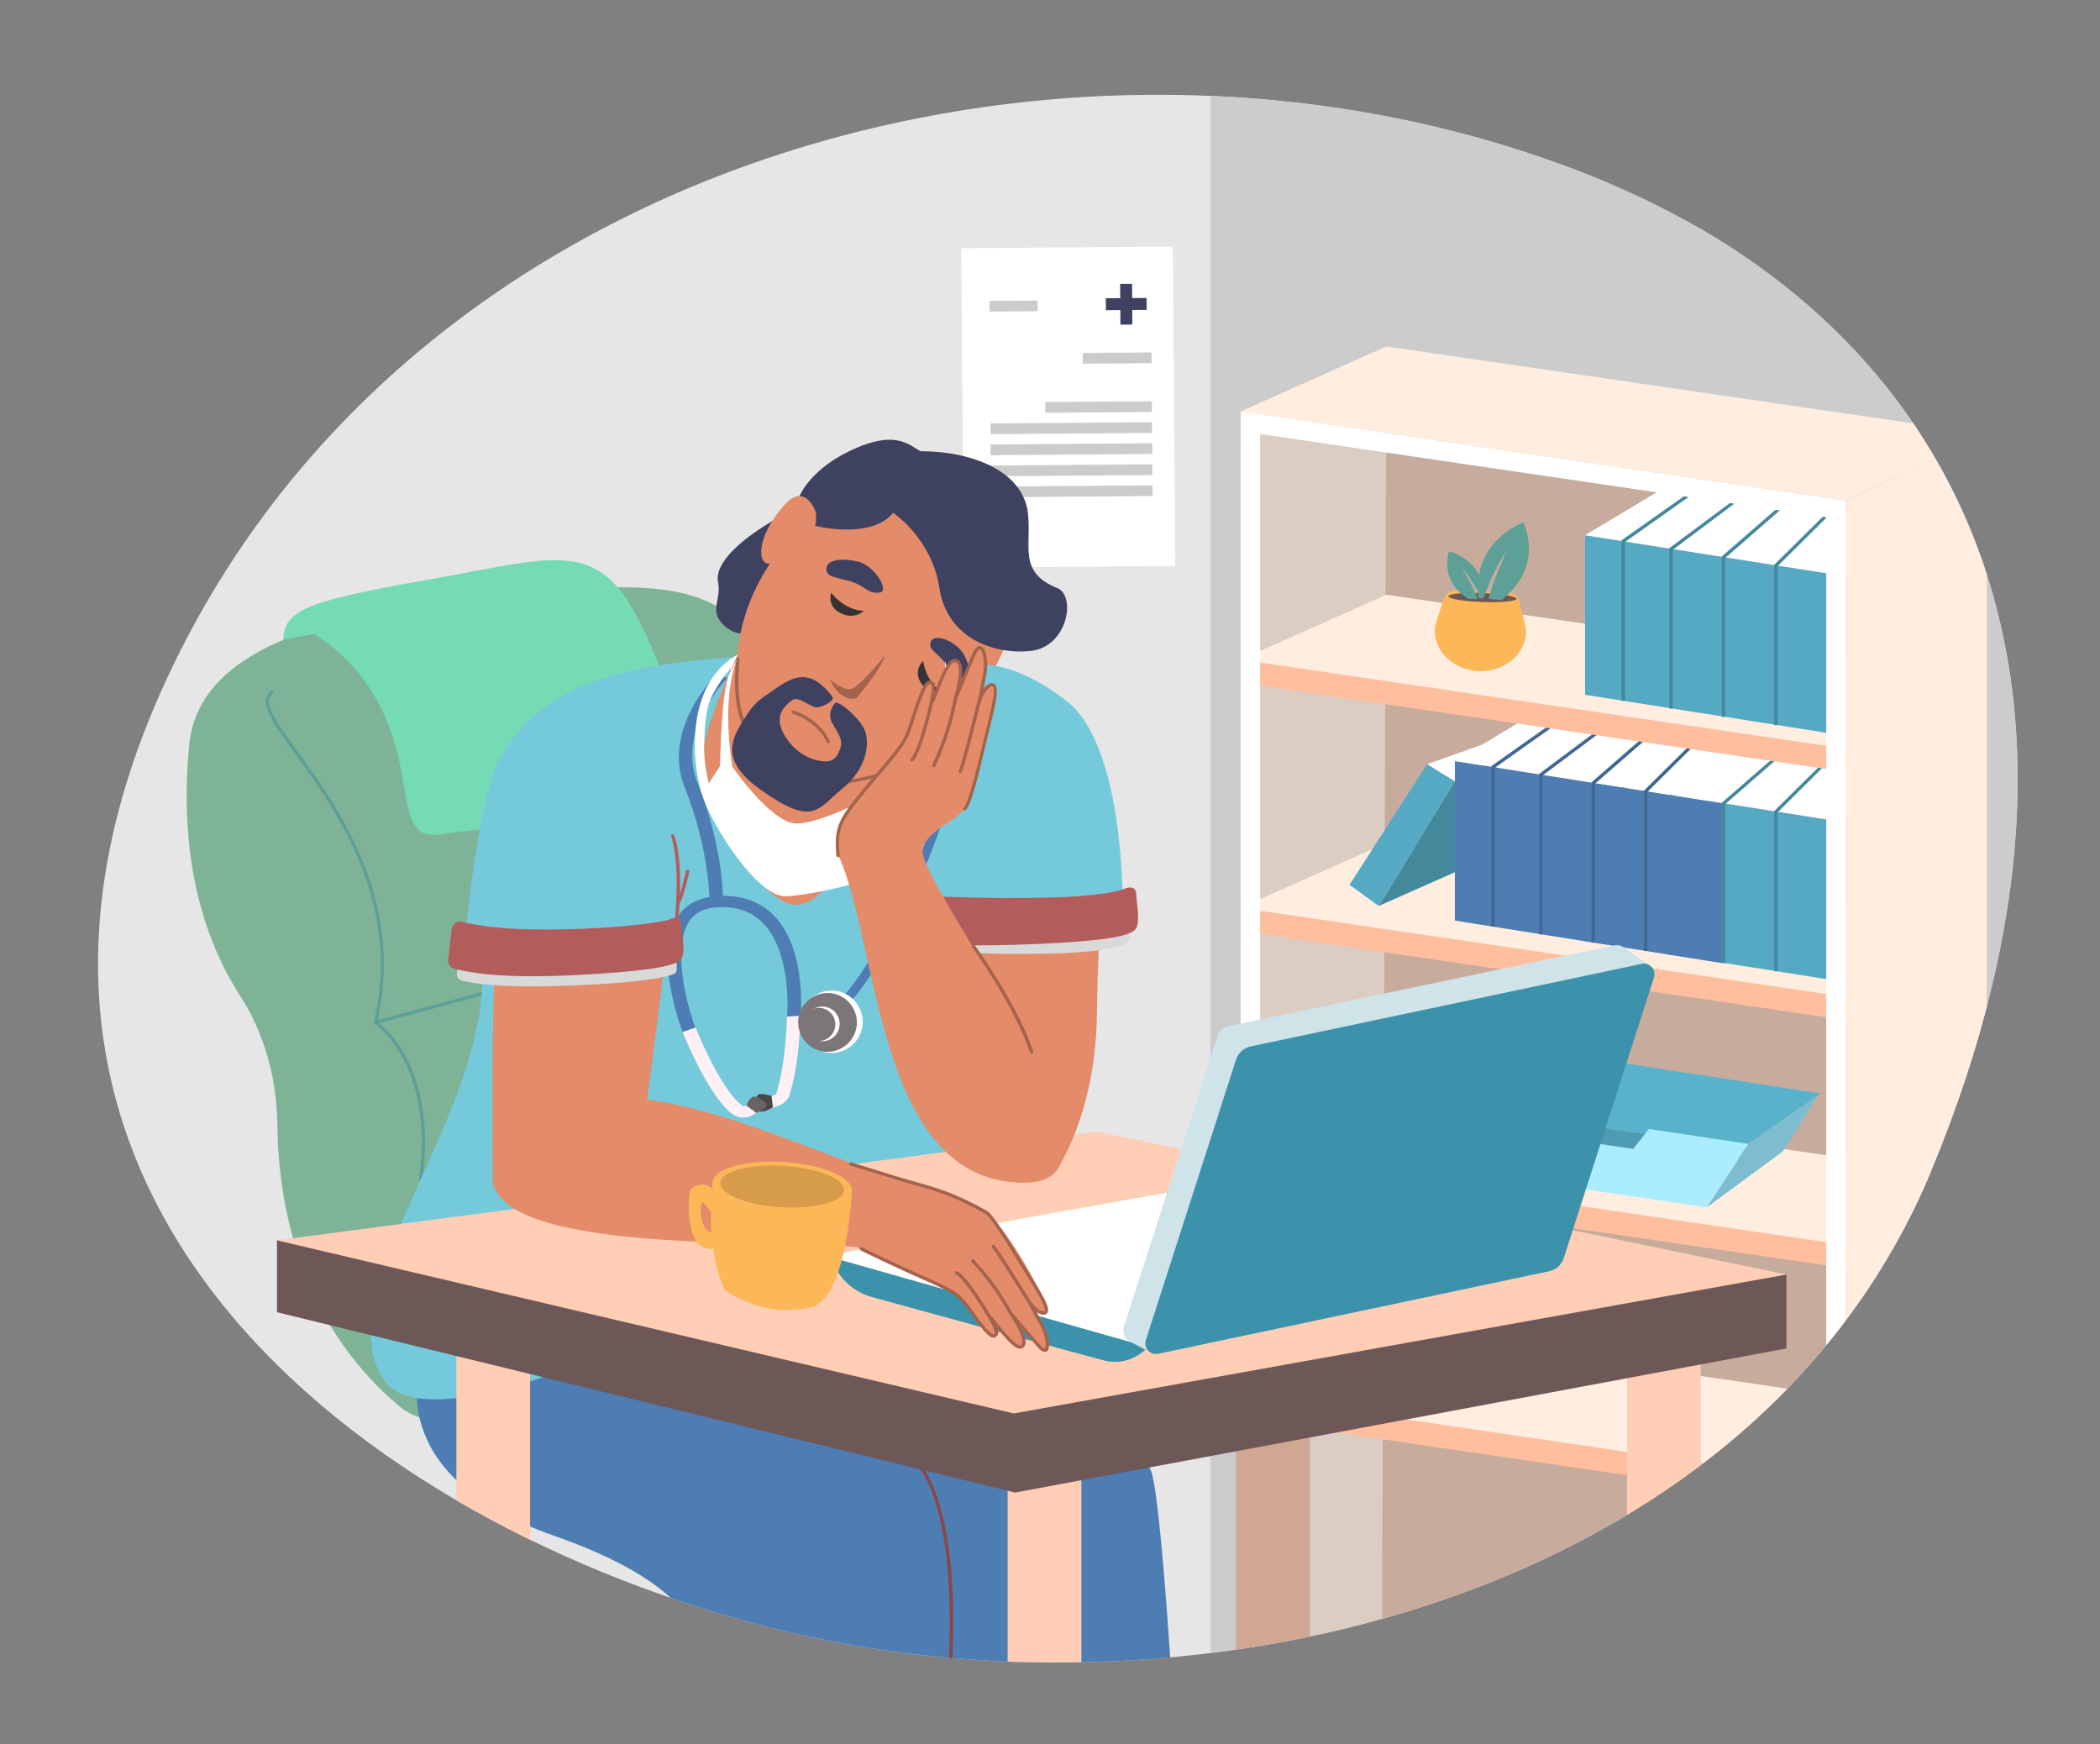 <?xml version="1.0" encoding="UTF-8"?>
<!-- Generator: Adobe Illustrator 27.2.0, SVG Export Plug-In . SVG Version: 6.00 Build 0)  -->
<svg xmlns="http://www.w3.org/2000/svg" xmlns:xlink="http://www.w3.org/1999/xlink" version="1.1" id="_x2014_ÎÓÈ_x5F_1" x="0px" y="0px" viewBox="0 0 156.64 130.09" style="enable-background:new 0 0 156.64 130.09;" xml:space="preserve">
<rect x="0" y="0" width="156.64" height="130.09" fill="#808080" stroke="none"/>
<style type="text/css">
	.st0{clip-path:url(#SVGID_00000101069901183729703810000010971845780040550790_);fill:#E6E6E6;}
	.st1{clip-path:url(#SVGID_00000101069901183729703810000010971845780040550790_);fill:#CCCCCC;}
	.st2{clip-path:url(#SVGID_00000101069901183729703810000010971845780040550790_);}
	.st3{fill:#FFFFFF;}
	.st4{fill:#3F4161;}
	.st5{fill:#CCCCCC;}
	.st6{clip-path:url(#SVGID_00000101069901183729703810000010971845780040550790_);fill:#7FB398;}
	.st7{fill:#C7AC9D;}
	.st8{fill:#DBCDC1;}
	.st9{fill:#FFEEE0;}
	.st10{fill:#FFBF9E;}
	.st11{fill:#55A9C2;}
	.st12{fill:#44889C;}
	.st13{fill:#4E7DB3;}
	.st14{fill:#406691;}
	.st15{fill:#FCB858;}
	.st16{fill:#6E5757;}
	.st17{fill:#5DA097;}
	.st18{fill:#59B2CC;}
	.st19{fill:#4E9BB3;}
	.st20{fill:#7EBDCF;}
	.st21{fill:#ABECFF;}
	.st22{clip-path:url(#SVGID_00000101069901183729703810000010971845780040550790_);fill:#4E7DB3;}
	.st23{clip-path:url(#SVGID_00000101069901183729703810000010971845780040550790_);fill:#FFCEB5;}
	.st24{fill:#8A4747;}
	.st25{clip-path:url(#SVGID_00000101069901183729703810000010971845780040550790_);fill:#CFA793;}
	.st26{clip-path:url(#SVGID_00000101069901183729703810000010971845780040550790_);fill:#74CADB;}
	.st27{clip-path:url(#SVGID_00000101069901183729703810000010971845780040550790_);fill:#6E5757;}
	.st28{fill:#3C91AB;}
	.st29{fill:#CEE4E8;}
	.st30{clip-path:url(#SVGID_00000101069901183729703810000010971845780040550790_);fill:#74DBB5;}
	.st31{fill:#E48B6A;}
	.st32{fill:#A3634C;}
	.st33{fill:#FFF0F6;}
	.st34{fill:#4A4648;}
	.st35{fill:#696365;}
	.st36{fill:#363334;}
	.st37{clip-path:url(#SVGID_00000101069901183729703810000010971845780040550790_);fill:#FFFFFF;}
	.st38{clip-path:url(#SVGID_00000101069901183729703810000010971845780040550790_);fill:#E48B6A;}
	.st39{clip-path:url(#SVGID_00000101069901183729703810000010971845780040550790_);fill:#D9D9D9;}
	.st40{clip-path:url(#SVGID_00000101069901183729703810000010971845780040550790_);fill:#B35C5C;}
	.st41{fill:#7D7679;}
	.st42{fill:#B35C5C;}
	.st43{fill:#D69C4B;}
</style>
<g>
	<defs>
		<path id="SVGID_1_" d="M144.05,87.31c15.34-36.99,1.74-62.91-24.27-73.74C82.2-2.09,31.09,10.67,12.5,50.5    c-18.6,39.83,16.53,64.29,46.68,71.31C89.31,128.83,130.74,119.4,144.05,87.31z"></path>
	</defs>
	<clipPath id="SVGID_00000071518686192964969620000018141386199038617507_">
		<use xlink:href="#SVGID_1_" style="overflow:visible;"></use>
	</clipPath>
	<path style="clip-path:url(#SVGID_00000071518686192964969620000018141386199038617507_);fill:#E6E6E6;" d="M144.05,87.31   c15.34-36.99,12.74-56.79-24.27-73.74C82.77-3.39,31.09,10.67,12.5,50.5c-18.6,39.83,16.53,64.29,46.68,71.31   C89.31,128.83,130.74,119.4,144.05,87.31z"></path>
	
		<rect x="90.29" y="4.39" style="clip-path:url(#SVGID_00000071518686192964969620000018141386199038617507_);fill:#CCCCCC;" width="62.79" height="128.67"></rect>
	<g style="clip-path:url(#SVGID_00000071518686192964969620000018141386199038617507_);">
		
			<rect x="71.79" y="18.45" transform="matrix(1 -7.577478e-03 7.577478e-03 1 -0.228 0.605)" class="st3" width="15.78" height="23.82"></rect>
		<g>
			
				<rect x="83.56" y="21.17" transform="matrix(1 -7.593364e-03 7.593364e-03 1 -0.17 0.638)" class="st4" width="0.89" height="3.04"></rect>
			
				<rect x="83.56" y="21.17" transform="matrix(-7.753985e-03 -1 1 -7.753985e-03 61.967 106.86)" class="st4" width="0.89" height="3.04"></rect>
		</g>
		<g>
			
				<rect x="73.92" y="36.25" transform="matrix(-1 7.576735e-03 -7.576735e-03 -1 160.165 72.687)" class="st5" width="12.06" height="0.8"></rect>
			
				<rect x="73.91" y="34.68" transform="matrix(-1 7.576735e-03 -7.576735e-03 -1 160.129 69.548)" class="st5" width="12.06" height="0.8"></rect>
			
				<rect x="73.89" y="33.11" transform="matrix(-1 7.576735e-03 -7.576735e-03 -1 160.093 66.409)" class="st5" width="12.06" height="0.8"></rect>
			
				<rect x="73.88" y="31.54" transform="matrix(-1 7.577475e-03 -7.577475e-03 -1 160.058 63.27)" class="st5" width="12.05" height="0.8"></rect>
			
				<rect x="77.98" y="29.95" transform="matrix(-1 7.577515e-03 -7.577515e-03 -1 164.131 60.085)" class="st5" width="7.95" height="0.8"></rect>
			
				<rect x="80.77" y="26.3" transform="matrix(-1 7.577647e-03 -7.577647e-03 -1 166.868 52.774)" class="st5" width="5.13" height="0.8"></rect>
			
				<rect x="73.81" y="22.42" transform="matrix(-1 7.579261e-03 -7.579261e-03 -1 151.375 45.073)" class="st5" width="3.58" height="0.8"></rect>
		</g>
	</g>
	<path style="clip-path:url(#SVGID_00000071518686192964969620000018141386199038617507_);fill:#7FB398;" d="M39.73,44.21   c-9.08,0.89-24.7,2.1-25.61,11.3c-0.71,7.19,0.52,13.7,3.78,18.74c1.85,2.86,2.75,6.23,2.79,9.64c0.06,5.75,1.55,14.61,9.05,20.96   c6.75,5.73,25.99-11.28,25.99-11.28l1.2-43.07C55.53,43.29,48.81,43.32,39.73,44.21z"></path>
	<g style="clip-path:url(#SVGID_00000071518686192964969620000018141386199038617507_);">
		<g>
			<polygon class="st7" points="101.56,30.69 100.66,130.28 144.52,130.28 142.27,81.38 142.03,33.62    "></polygon>
			<polygon class="st8" points="92.54,30.66 92.54,133.92 103.07,128.24 103.41,25.84    "></polygon>
			<polygon class="st9" points="92.54,30.69 103.41,25.84 148.2,32.38 137.67,37.33    "></polygon>
			<g>
				<polygon class="st10" points="103.41,64.6 96.8,67.54 95.47,66.79 92.54,67.71 92.54,69.44 137.67,76.08 148.2,71.13     "></polygon>
				<polygon class="st9" points="92.54,67.71 103.41,62.87 148.2,69.4 137.67,74.35     "></polygon>
			</g>
			<polygon class="st11" points="137.15,73.17 118.23,70.19 118.23,58.28 137.15,61.26    "></polygon>
			<polygon class="st12" points="102.84,67.57 109.54,64.6 112.1,56.31 108.52,58.28    "></polygon>
			<polygon class="st3" points="106.44,57 112.64,54.8 109.3,58.28 108.52,58.28    "></polygon>
			<polygon class="st11" points="108.52,58.28 102.84,67.57 100.66,65.99 106.44,57    "></polygon>
			<polygon class="st3" points="118.23,58.28 124.04,54.8 142.9,57.51 137.15,61.26    "></polygon>
			<g>
				<polygon class="st12" points="121.2,70.64 120.95,70.64 120.95,58.67 125.78,55.25 125.92,55.46 121.2,58.8     "></polygon>
			</g>
			<g>
				<polygon class="st12" points="124.77,71.21 124.52,71.21 124.52,59.25 129.42,55.59 129.56,55.79 124.77,59.37     "></polygon>
			</g>
			<g>
				<polygon class="st12" points="128.68,71.83 128.43,71.83 128.43,59.87 133.34,55.6 133.5,55.78 128.68,59.98     "></polygon>
			</g>
			<g>
				<polygon class="st12" points="132.59,72.44 132.34,72.44 132.34,60.49 136.49,56.38 136.66,56.55 132.59,60.59     "></polygon>
			</g>
			<polygon class="st13" points="128.43,71.83 108.52,68.66 108.52,56.76 128.43,59.93    "></polygon>
			<polygon class="st3" points="108.52,56.76 114.33,53.27 133.19,55.98 127.44,59.73    "></polygon>
			<g>
				<polygon class="st14" points="111.49,69.11 111.24,69.11 111.24,57.14 116.07,53.73 116.21,53.93 111.49,57.27     "></polygon>
			</g>
			<g>
				<polygon class="st14" points="115.06,69.69 114.81,69.69 114.81,57.72 119.71,54.06 119.85,54.26 115.06,57.84     "></polygon>
			</g>
			<g>
				<polygon class="st14" points="118.97,70.3 118.72,70.3 118.72,58.34 123.63,54.07 123.79,54.26 118.97,58.45     "></polygon>
			</g>
			<g>
				<polygon class="st14" points="122.88,70.92 122.63,70.92 122.63,58.96 126.78,54.85 126.95,55.03 122.88,59.06     "></polygon>
			</g>
			<g>
				<polygon class="st10" points="103.41,83.11 96.8,86.06 95.47,85.31 92.54,86.23 92.54,87.96 137.67,94.59 148.2,89.65     "></polygon>
				<polygon class="st9" points="92.54,86.22 103.41,81.38 148.2,87.91 137.67,92.86     "></polygon>
			</g>
			<g>
				<polygon class="st10" points="103.41,100.94 96.8,103.89 95.47,103.14 92.54,104.06 92.54,105.79 137.67,112.42 148.2,107.48           "></polygon>
				<polygon class="st9" points="92.54,104.05 103.41,99.21 148.2,105.74 137.67,110.69     "></polygon>
			</g>
			<g>
				<g>
					<polygon class="st10" points="103.41,46.08 96.8,49.03 95.47,48.28 92.54,49.2 92.54,50.93 137.67,57.57 148.2,52.62      "></polygon>
					<polygon class="st9" points="92.54,49.2 103.41,44.36 148.2,50.89 137.67,55.84      "></polygon>
				</g>
				<polygon class="st11" points="137.15,54.8 118.23,51.82 118.23,39.92 137.15,42.9     "></polygon>
				<polygon class="st3" points="118.23,39.92 124.04,36.44 142.9,39.14 137.15,42.9     "></polygon>
				<g>
					<polygon class="st12" points="121.2,52.27 120.95,52.27 120.95,40.3 125.78,36.89 125.92,37.09 121.2,40.43      "></polygon>
				</g>
				<g>
					<polygon class="st12" points="124.77,52.85 124.52,52.85 124.52,40.88 129.42,37.23 129.56,37.42 124.77,41.01      "></polygon>
				</g>
				<g>
					<polygon class="st12" points="128.68,53.47 128.43,53.47 128.43,41.5 133.34,37.23 133.5,37.42 128.68,41.62      "></polygon>
				</g>
				<g>
					<polygon class="st12" points="132.59,54.08 132.34,54.08 132.34,42.12 136.49,38.02 136.66,38.19 132.59,42.23      "></polygon>
				</g>
			</g>
			<polygon class="st9" points="137.67,37.33 137.67,130.29 148.2,122.53 148.2,32.38    "></polygon>
			<path class="st3" d="M92.54,30.69v75.42c0.63-0.25,1.45-1.04,1.45-1.04V32.37l42.23,6.21v91.7h1.45V37.33L92.54,30.69z"></path>
			<g>
				<g>
					<path class="st15" d="M113.82,46.88l-0.48-1.97c-0.1-0.42-0.47-0.72-0.91-0.74l-3.82-0.12c-0.43-0.01-0.82,0.26-0.95,0.68       l-0.61,1.94c-0.25,1.75,1.27,3.32,3.28,3.39C112.34,50.11,113.96,48.64,113.82,46.88z"></path>
				</g>
				<path class="st16" d="M113.12,44.66c-0.01,0.18-1.15,0.29-2.55,0.24s-2.54-0.24-2.53-0.43c0.01-0.18,1.15-0.29,2.55-0.24      C111.99,44.29,113.12,44.48,113.12,44.66z"></path>
				<path class="st17" d="M110.38,44.62c0.09,0.01,0.17,0.01,0.26,0.02c0.19-0.53,0.88-2.38,1.75-3.55c0,0-1.12,2.4-1.34,3.58      c0.05,0,0.1,0.01,0.14,0.01c0.26,0.02,0.52,0.05,0.78,0.08c0.98-0.74,2.91-2.68,1.67-5.8c0,0-3.81,1.31-3.37,5.58L110.38,44.62z      "></path>
				<path class="st17" d="M110.22,44.68c-0.18-0.7-1.18-2.3-1.18-2.3c0.77,0.8,1.46,2.24,1.46,2.24l0.18-0.18      c-0.05-2.78-2.61-3.32-2.61-3.32c-0.52,2.03,0.75,3.12,1.47,3.55C109.75,44.67,109.99,44.67,110.22,44.68z"></path>
			</g>
		</g>
		<g>
			<polygon class="st18" points="103.77,81.32 111.89,77.87 135.79,81.56 130.41,85.32 124.53,87.31 106.67,85.69    "></polygon>
			<path class="st19" d="M112.39,83.13l19.75,2.79c0,0-9.38,2.12-9.35,2.12c0.04,0-15.04-3.11-15.04-3.11L112.39,83.13z"></path>
			<polygon class="st20" points="111.89,77.87 112.39,83.13 106.12,86.41 103.77,81.32    "></polygon>
			<polygon class="st21" points="122.99,84.2 121.82,85.69 112.59,84.32 111.91,82.54 103.77,81.32 105.37,86.82 127.31,90.05      130.41,85.32    "></polygon>
			<polygon class="st20" points="135.61,81.69 132.99,85.87 127.31,90.05 130.41,85.32    "></polygon>
		</g>
	</g>
	<g style="clip-path:url(#SVGID_00000071518686192964969620000018141386199038617507_);">
		<path class="st17" d="M31.39,88.09c-0.01,0-0.01,0-0.02,0c-0.07-0.01-0.11-0.07-0.11-0.14c1.17-8.62-3.27-11.56-3.32-11.59    c-0.04-0.03-0.07-0.08-0.05-0.13c2.1-8.98-2.88-15.88-5.86-19.99c-1.71-2.37-2.85-3.94-1.81-4.69c0.05-0.04,0.13-0.03,0.17,0.03    c0.04,0.06,0.03,0.13-0.03,0.17c-0.83,0.6,0.24,2.09,1.87,4.34c2.99,4.14,7.99,11.06,5.92,20.11c0.59,0.43,4.47,3.61,3.36,11.78    C31.5,88.04,31.45,88.09,31.39,88.09z"></path>
	</g>
	<g style="clip-path:url(#SVGID_00000071518686192964969620000018141386199038617507_);">
		<path class="st17" d="M28.01,76.38c-0.05,0-0.1-0.04-0.12-0.09c-0.02-0.07,0.02-0.13,0.09-0.15l11.08-3    c0.07-0.02,0.13,0.02,0.15,0.09c0.02,0.07-0.02,0.13-0.09,0.15l-11.08,3C28.04,76.37,28.02,76.38,28.01,76.38z"></path>
	</g>
	<path style="clip-path:url(#SVGID_00000071518686192964969620000018141386199038617507_);fill:#4E7DB3;" d="M31.45,101.57   c0,0-3.3,8.38,9.9,12.98c13.2,4.6,10.82,9.92,10.82,9.92l35.51,5.44c0,0-1.05-18.84-1.88-20.34c-4.42-8.03-20.76-12.85-20.76-12.85   L31.45,101.57z"></path>
	
		<rect x="75.16" y="105.94" style="clip-path:url(#SVGID_00000071518686192964969620000018141386199038617507_);fill:#FFCEB5;" width="5.5" height="24.14"></rect>
	
		<rect x="121.36" y="99.97" style="clip-path:url(#SVGID_00000071518686192964969620000018141386199038617507_);fill:#FFCEB5;" width="5.5" height="19.1"></rect>
	<g style="clip-path:url(#SVGID_00000071518686192964969620000018141386199038617507_);">
		<path class="st24" d="M70.61,127.74c-0.01,0-0.01,0-0.02,0c-0.07-0.01-0.12-0.07-0.11-0.14c0.02-0.14,1.63-13.69-2.13-18.43    c-0.04-0.05-0.03-0.13,0.02-0.17c0.05-0.04,0.13-0.03,0.17,0.02c3.83,4.83,2.25,18.06,2.19,18.62    C70.73,127.7,70.67,127.74,70.61,127.74z"></path>
	</g>
	
		<rect x="92.2" y="100.1" style="clip-path:url(#SVGID_00000071518686192964969620000018141386199038617507_);fill:#CFA793;" width="5.5" height="32.28"></rect>
	<path style="clip-path:url(#SVGID_00000071518686192964969620000018141386199038617507_);fill:#74CADB;" d="M35.99,72.81   c0,10.97-11.82,23.78-7.3,30.17c4.26,6.01,32.18-9.41,32.18-9.41s14.79-2.14,15.56-6.45c0.77-4.31-0.77-28.66-0.77-28.66   L62.3,52.41l-19.49,4.16C42.82,56.57,35.99,61.84,35.99,72.81z"></path>
	
		<rect x="34.04" y="99.51" style="clip-path:url(#SVGID_00000071518686192964969620000018141386199038617507_);fill:#FFCEB5;" width="5.5" height="19.1"></rect>
	<polygon style="clip-path:url(#SVGID_00000071518686192964969620000018141386199038617507_);fill:#6E5757;" points="20.66,92.51    20.66,97.87 75.72,111.32 133.25,100.57 133.25,95.06  "></polygon>
	<polygon style="clip-path:url(#SVGID_00000071518686192964969620000018141386199038617507_);fill:#FFCEB5;" points="81.88,84.41    20.66,92.51 75.62,105.42 133.25,95.06  "></polygon>
	<g style="clip-path:url(#SVGID_00000071518686192964969620000018141386199038617507_);">
		<path class="st3" d="M95.39,87.51l-10.53,12.74c0,0-2.57,0.22-4.68-0.44c-2.11-0.66-18.19-6.05-18.19-6.05    C61.13,93.4,95.39,87.51,95.39,87.51z"></path>
		<path class="st28" d="M85.65,100.47c0,0-1.32,1.51-3.29,1c-1.52-0.39-12.44-3.39-17.32-4.73c-1.46-0.4-2.61-1.52-3.05-2.97    L85.65,100.47z"></path>
		<path class="st29" d="M121.12,70.66c-0.21-0.15-0.47-0.2-0.72-0.15L91.6,76.54c-0.37,0.08-0.67,0.35-0.78,0.71l-6.99,21.71    c-0.14,0.42,0.05,0.89,0.45,1.1l1.59,0.84c0.12,0.06,0.26,0.04,0.35-0.05l2.2-2.17l26.51-5.6l6.27-19.48l1.93-1.54L121.12,70.66z"></path>
		<path class="st28" d="M85.47,99.95l6.73-20.93c0.16-0.49,0.57-0.86,1.07-0.97l29.18-6.16c0.6-0.13,1.11,0.44,0.92,1.02    l-6.73,20.93c-0.16,0.49-0.57,0.86-1.07,0.97l-29.18,6.16C85.79,101.1,85.28,100.53,85.47,99.95z"></path>
	</g>
	<path style="clip-path:url(#SVGID_00000071518686192964969620000018141386199038617507_);fill:#74DBB5;" d="M23.44,47.28   c4,2.6,5.93,6.32,6.66,11.18c0.73,4.86,1.64,3.77,4.63,3.53c2.99-0.24,12.44-2.28,15.16-3.02c2.72-0.74-1.03-11.93-3.82-15.17   c-2.79-3.24-6.39-1.93-14.17-0.56c-9.29,1.63-10.66,2.31-10.78,4.48L23.44,47.28z"></path>
	<g style="clip-path:url(#SVGID_00000071518686192964969620000018141386199038617507_);">
		<path class="st31" d="M36.77,88.45c-0.05-4.12-0.19-22.17,0.88-22.78c1.06-0.62,12.4-0.01,12.21,3.18    c-0.19,3.19-2.25,17.96-2.25,17.96L36.77,88.45z"></path>
		<path class="st31" d="M66.64,87.77c-7.6-2.04-23.34-11.12-29.22-1.84c-5.43,8.56,24.88,6.18,26.83,7.21    C66.2,94.17,66.64,87.77,66.64,87.77z"></path>
		<g>
			<path class="st31" d="M60.19,90.24c0.43-0.5,0.97-0.91,1.52-1.19c0.54-0.27,1.12-0.42,1.69-0.55c0.41-0.09,1.04-1.11,1.45-1.19     c3.33,0.7,7.3,1.8,9.21,3.63c1.58,1.51,4.33,6.55,3.95,6.9c-0.38,0.36-1.22-0.7-1.22-0.7s1.71,2.88,1.25,3.42     c-0.46,0.54-1.79-1.78-2.45-2.34c0,0,1.35,1.84,0.62,2.2c-0.7,0.34-2.84-2.92-3.05-3.24c0.16,0.25,1.43,2.25,0.99,2.45     c-0.48,0.21-2.16-2.49-2.16-2.49c-2.67-2.37-5.74-2.41-7.83-4.31C64.29,92.6,60,90.46,60.19,90.24z"></path>
			<g>
				<path class="st32" d="M77.93,100.82c-0.24,0-0.49-0.29-0.58-0.4c-0.92-1.06-2.04-2.38-2.05-2.39c-0.93-1.64-1.65-2.62-2.83-3.92      c-0.05-0.05-0.04-0.13,0.01-0.17c0.05-0.05,0.13-0.04,0.17,0.01c1.2,1.32,1.92,2.31,2.85,3.95l0,0c0,0,1.11,1.31,2.03,2.37      c0.26,0.3,0.39,0.32,0.41,0.31c0.14-0.1,0.06-0.96-0.34-1.7c-0.54-0.99-0.92-1.67-0.92-1.67c-0.03-0.06-0.01-0.13,0.05-0.17      c0.06-0.03,0.13-0.01,0.17,0.05c0,0,0.38,0.68,0.92,1.67c0.35,0.64,0.62,1.77,0.27,2.02C78.04,100.8,77.99,100.82,77.93,100.82z      "></path>
			</g>
			<g>
				<path class="st32" d="M74.1,99.77c-0.34,0-0.84-0.61-1.94-2.13c-0.78-1.08-1.24-1.28-3.18-2.15c-0.36-0.16-0.78-0.35-1.25-0.56      c-2.74-1.25-3.54-1.68-3.54-1.68c-0.06-0.03-0.08-0.11-0.05-0.17c0.03-0.06,0.11-0.08,0.17-0.05c0.01,0,0.8,0.43,3.53,1.68      c0.47,0.22,0.89,0.4,1.25,0.56c1.94,0.86,2.46,1.1,3.27,2.23c0.53,0.74,1.52,2.11,1.75,2.02c0.07-0.02,0.08-0.04,0.09-0.06      c0.1-0.29-0.83-1.73-1.14-2.21c-1.28-1.99-1.74-2.2-1.75-2.2c-0.06-0.03-0.09-0.1-0.07-0.16c0.02-0.06,0.09-0.1,0.15-0.08      c0.05,0.02,0.54,0.22,1.88,2.3c1.09,1.69,1.25,2.16,1.16,2.42c-0.04,0.13-0.16,0.19-0.24,0.22      C74.16,99.76,74.13,99.77,74.1,99.77z"></path>
			</g>
			<g>
				<path class="st32" d="M76.09,100.59c-0.39,0-0.94-0.54-2.26-2.21c-0.04-0.05-0.03-0.13,0.02-0.17c0.05-0.04,0.13-0.03,0.17,0.02      c1,1.27,1.74,2.12,2.07,2.12h0c0.03,0,0.07-0.01,0.12-0.07c0.2-0.26-0.15-1.13-0.92-2.26c-0.04-0.06-0.02-0.13,0.03-0.17      c0.06-0.04,0.13-0.02,0.17,0.03c0.89,1.32,1.2,2.17,0.91,2.55C76.32,100.54,76.22,100.59,76.09,100.59L76.09,100.59z"></path>
			</g>
			<g>
				<path class="st32" d="M77.83,98.06c-0.33,0-0.83-0.37-1.14-0.85c-0.11-0.16-0.31-0.48-0.55-0.88c-0.65-1.04-1.64-2.62-2.15-3.3      c-0.04-0.05-0.03-0.13,0.02-0.17c0.05-0.04,0.13-0.03,0.17,0.02c0.52,0.68,1.51,2.27,2.17,3.32c0.25,0.39,0.44,0.71,0.55,0.87      c0.29,0.44,0.72,0.74,0.93,0.74c0,0,0,0,0,0c0.06,0,0.07-0.02,0.08-0.03c0.16-0.26-0.55-1.4-1.62-3.13      c-0.26-0.43-0.56-0.9-0.87-1.41c-1.47-2.41-1.88-2.7-1.94-2.73c-0.01,0-0.03-0.01-0.04-0.01c-2.31-1.29-3.6-1.66-5.24-2.12      c-0.5-0.14-1.01-0.28-1.59-0.47c-2.46-0.77-3.17-0.97-3.18-0.98c-0.07-0.02-0.1-0.09-0.08-0.15c0.02-0.07,0.09-0.1,0.15-0.08      c0.01,0,0.72,0.21,3.18,0.98c0.58,0.18,1.09,0.32,1.58,0.46c1.65,0.47,2.96,0.83,5.28,2.13c0.17,0.05,0.62,0.44,2.09,2.85      c0.32,0.52,0.61,0.99,0.87,1.41c1.32,2.12,1.87,3,1.62,3.4C78.06,98,77.96,98.05,77.83,98.06      C77.83,98.06,77.83,98.06,77.83,98.06z M73.53,90.49L73.53,90.49L73.53,90.49z M73.53,90.49L73.53,90.49L73.53,90.49z       M73.53,90.49L73.53,90.49L73.53,90.49z"></path>
			</g>
		</g>
	</g>
	<path style="clip-path:url(#SVGID_00000071518686192964969620000018141386199038617507_);fill:#74CADB;" d="M57.44,48.88   c-12.22,0.47-17.21,2.59-20.16,7.69c-1.56,2.7-2.54,12.88-2.54,12.88s3.39,2.6,8.29,2.06c4.9-0.54,7.54-3.11,7.54-3.11l4.78-12.82   L57.44,48.88z"></path>
	<g style="clip-path:url(#SVGID_00000071518686192964969620000018141386199038617507_);">
		<g>
			<path class="st13" d="M53.93,66.9l-1.01,0.09c0-0.04-0.06-3.81-1.84-8.24c-1.74-4.32,2.18-8.19,2.22-8.33l0.98,0.13     c-0.01,0.03-3.88,3.79-2.24,7.87C53.87,62.97,53.93,66.74,53.93,66.9z"></path>
		</g>
		<g>
			<path class="st13" d="M50.92,76.98c-0.1-0.25-2.35-6.23-0.18-8.88c0.6-0.73,1.45-1.15,2.54-1.25c1.61-0.15,2.96,0.2,4.01,1.04     c2.92,2.34,2.45,7.68,2.43,7.9l-1.01,0.01c0.01-0.05,0.44-5.2-2.16-7.28c-0.86-0.68-1.92-0.96-3.26-0.83     c-0.77,0.07-1.34,0.35-1.74,0.84c-1.55,1.9-0.29,6.51,0.32,8.13L50.92,76.98z"></path>
		</g>
		<g>
			<path class="st33" d="M55.76,83.32c-0.07,0.02-0.14,0.03-0.22,0.03c-0.25,0.02-0.62-0.03-1-0.33c-1.8-1.46-3.54-5.86-3.62-6.05     l0.96-0.33c0.02,0.04,1.75,4.41,3.39,5.75c0.22,0.17,0.33,0.13,0.41,0.06l0.72,0.53C56.37,83.02,56.14,83.23,55.76,83.32z"></path>
		</g>
		<g>
			<path class="st33" d="M57.76,82.57c-0.05,0.01-0.1,0.02-0.15,0.03l-0.08-0.83l0,0c-0.01,0,0.33-0.06,0.39-0.24     c0.73-2.36,0.78-5.67,0.78-5.7l1.01-0.07c0,0.14-0.05,3.45-0.82,5.91C58.73,82.21,58.16,82.48,57.76,82.57z"></path>
		</g>
		<path class="st34" d="M57.55,81.74c0,0-0.8-0.25-0.99-0.1c-0.19,0.15-0.37,0.78-0.06,1.14c0.31,0.37,1.15-0.2,1.15-0.2    L57.55,81.74z"></path>
		<path class="st35" d="M55.69,82.47c0,0,0.08-0.38,0.38-0.62c0.3-0.24,1.01,0.3,1.12,0.55c0.1,0.25-0.77,0.6-0.77,0.6L55.69,82.47z    "></path>
	</g>
	<g style="clip-path:url(#SVGID_00000071518686192964969620000018141386199038617507_);">
		<path class="st4" d="M58.04,38.61c-2.82,1.6-4.75,3.39-4.48,4.8c0.27,1.41-0.71,2.07,0.41,3.2c1.12,1.13,2.69,0.51,2.69,0.51    l1.38-5.89V38.61z"></path>
		<path class="st31" d="M55.08,48.74c0,0-2.5,5.2-2.59,7.22c-0.09,2.02,1.91,8.62,5.72,11.15c3.81,2.52,7.03-8.44,8.84-10.21    C68.86,55.13,55.08,48.74,55.08,48.74z"></path>
		<path class="st31" d="M61.91,37.56c0,0-9.39,5.57-6.4,17.21c1.17,4.53,9.86,5.19,14.6,0.32c5.1-5.23,7.57-10.62,3.53-15.53    C69.6,34.66,64.07,35.97,61.91,37.56z"></path>
		<path class="st32" d="M66.02,48.88c-0.44,0.55-1.68,2.01-2.35,2.43c-0.61,0.38-1.75-0.61-1.75-0.61s0.64,1.63,1.94,1.39    C63.85,52.1,65.7,49.99,66.02,48.88z"></path>
		<path class="st4" d="M69.4,47.94c0.23-0.84,2.05-0.08,2.56,1c0.52,1.08,0.62,2.19,0.11,2.24c-0.64,0.06-0.83-0.24-1.36-1.36    C70.22,48.77,69.23,48.58,69.4,47.94z"></path>
		<path class="st4" d="M65.63,44.19c0.73-0.12-0.37-1.98-1.59-2.29c-1.23-0.31-2.28-0.15-2.38,0.41c-0.12,0.65,0.38,0.69,1.65,1.01    C64.5,43.62,64.7,44.34,65.63,44.19z"></path>
		<path class="st36" d="M64.43,45.56C62.95,45.51,62,44.21,62,44.21s-0.37,1.05,0.78,1.56C63.79,46.22,64.43,45.56,64.43,45.56z"></path>
		<path class="st36" d="M70.31,51.66c-1.26-0.76-1.45-2.36-1.45-2.36s-0.84,0.73-0.09,1.74C69.43,51.92,70.31,51.66,70.31,51.66z"></path>
		<g>
			<path class="st32" d="M61.78,55.44c-0.05,0-0.09-0.03-0.11-0.07c-0.72-1.59-2.51-2.14-2.53-2.14c-0.07-0.02-0.1-0.09-0.08-0.15     c0.02-0.07,0.09-0.1,0.15-0.08c0.08,0.02,1.91,0.58,2.68,2.28c0.03,0.06,0,0.14-0.06,0.16C61.81,55.44,61.79,55.44,61.78,55.44z"></path>
		</g>
		<path class="st4" d="M66.62,38.25c0,0,2.89,1.9,3.45,5.61c0.56,3.71,4.02,4.98,6.8,4.69c2.78-0.29,3.41-4.12,1.99-4.69    c-2.93-1.18-1.92-3.11-2.18-5.54c-0.41-3.9-6.03-5.15-10.04-4.5c-6.27,1.02-7.46,3.87-7.46,3.87l1.54,1.51    C60.71,39.2,64.94,40.3,66.62,38.25z"></path>
		<path class="st31" d="M60.85,38.2c0,0-0.78-2.31-2.36-0.52c-2.13,2.42-2.01,4.46-1.06,4.36c1.34-0.14,3.21-2.32,3.21-2.32    S60.96,39.18,60.85,38.2z"></path>
		<g>
			<path class="st32" d="M62.85,58.51c-0.06,0-0.11-0.04-0.12-0.1c-0.01-0.07,0.03-0.13,0.1-0.14c0.02,0,1.82-0.31,3.42-0.77     c0.07-0.02,0.13,0.02,0.15,0.08c0.02,0.07-0.02,0.13-0.08,0.15c-1.62,0.46-3.43,0.77-3.45,0.77     C62.87,58.51,62.86,58.51,62.85,58.51z"></path>
		</g>
		<path class="st4" d="M69.05,33.77c-0.91-0.05-1.57-1.87-5.08-0.4C60.46,34.84,59.64,37,59.64,37h5.46L69.05,33.77z"></path>
		<g>
			<path class="st32" d="M55.4,53.91c-0.05,0-0.1-0.03-0.11-0.08c-0.74-1.87-0.39-4.57-0.37-4.69c0.01-0.07,0.07-0.11,0.14-0.11     c0.07,0.01,0.11,0.07,0.11,0.14c0,0.03-0.36,2.76,0.36,4.56c0.03,0.06-0.01,0.14-0.07,0.16C55.43,53.91,55.41,53.91,55.4,53.91z"></path>
		</g>
		<path class="st4" d="M62.09,51.96c-1.38-1.78-2.48-1.81-4.03-0.74c-1.55,1.07-1.73,1.08-2.66,2.57c-0.93,1.49-1.57,3.05,1.32,5.1    c3.96,2.81,4.22,1.48,6.1-0.06c1.88-1.55,2.03-3.34,1.71-4.29s-2.02-2.33-2.23-2.12c-0.21,0.21-0.49,0.74-0.33,1.26    c0.16,0.52,0.99,1.35,0.73,2.07c-0.26,0.72-0.49,1.27-1.82,0.94c-1.33-0.33-2.31-1.5-2.62-2.42c-0.32-0.92,0.16-1.55,0.77-2.01    c0.6-0.46,1.4,0.59,1.97,0.49C61.56,52.65,62.29,52.22,62.09,51.96z"></path>
	</g>
	<path style="clip-path:url(#SVGID_00000071518686192964969620000018141386199038617507_);fill:#FFFFFF;" d="M55.05,49.04   c0,0-1.31,2.35-0.43,8.13c0,0,2.44,3.6,4.37,4.19s9.06-3.56,9.06-3.56s2.01-0.52,2.08-2.71c0.07-2.19,0.85-5.45,0.16-2.41   c-0.69,3.05-1.43,5.45-1.58,6.83c-0.15,1.39-0.07,2.79-0.07,2.79s1.67-2.52,1.84-6.21c0.18-3.69,0-6.83,0-6.83s0.92,3.26,0.68,6.53   c-0.24,3.27-1.19,5.34-2,7.35c-0.82,2-8.46,3.64-10.54,3.71c-2.08,0.07-5.45-5.13-6.24-7.55c-0.82-2.51-1.26-8.3,2.65-10.49   c0,0-0.22,0.45-0.47,1.06c0,0-0.38,0.13-1.33,1.8c-0.59,1.05-0.66,2.26-0.71,3.96c-0.04,1.26,0.34,2.81,0.34,2.81l0.85-1.31   c0,0,0.08-5.69,0.71-6.89C55.05,49.04,55.05,49.04,55.05,49.04z"></path>
	<path style="clip-path:url(#SVGID_00000071518686192964969620000018141386199038617507_);fill:#E48B6A;" d="M78.89,87.13   c0,0,2.84-4.07,2.93-11.54c0.08-6.87,0.73-13.17,0.73-13.17L71.5,56.57c0,0-2.33,15.5,1.5,22.39   C76.83,85.84,78.89,87.13,78.89,87.13z"></path>
	<path style="clip-path:url(#SVGID_00000071518686192964969620000018141386199038617507_);fill:#D9D9D9;" d="M34.44,71.65   c0,0-0.82,1.26,0,1.48c0.82,0.22,2.9,0.59,8.31,0.37c5.42-0.22,7.2-0.67,7.57-0.89c0.37-0.22,0-1.41,0-1.41L34.44,71.65z"></path>
	<path style="clip-path:url(#SVGID_00000071518686192964969620000018141386199038617507_);fill:#D9D9D9;" d="M84.11,69.17   c0,0,0.47,1.09-0.31,1.31c-1.21,0.35-2.66,0.67-7.8,0.67c-4.63,0-4.51-0.3-4.51-0.3v-1.39L84.11,69.17z"></path>
	<path style="clip-path:url(#SVGID_00000071518686192964969620000018141386199038617507_);fill:#74CADB;" d="M72.61,49.61   c0,0,2.71-0.64,6.98,2.7c4.27,3.33,4.15,15.05,4.15,15.05s-10.75,0.12-10.79,0.27c-0.38,1.34-3.16,1.13-2.34-2.17L70.8,51.7   L72.61,49.61z"></path>
	<path style="clip-path:url(#SVGID_00000071518686192964969620000018141386199038617507_);fill:#B35C5C;" d="M70.02,66.86   c0,0,3.47,0.18,7.94,0.09c4.47-0.09,5.78-0.61,5.78-0.61s0.97-0.5,1.01,0.33c0.05,0.83,0.29,2.01,0,2.56   c-0.29,0.54-1.96,0.93-7.26,1.17c-5.29,0.24-7.9,0-7.9,0L70.02,66.86z"></path>
	<path style="clip-path:url(#SVGID_00000071518686192964969620000018141386199038617507_);fill:#B35C5C;" d="M50.84,68.95   c-0.05-0.83-1.01-0.33-1.01-0.33s-1.89,0.47-6.36,0.65c-5.53,0.22-7.72-0.22-9.02-0.52c-0.36-0.08-0.7,0.17-0.75,0.53l-0.27,2.31   c-0.04,0.31,0.16,0.6,0.47,0.67c1.21,0.28,3.44,0.75,9.1,0.46c5.29-0.27,7.54-0.67,7.83-1.21C51.13,70.96,50.88,69.78,50.84,68.95z   "></path>
	<g style="clip-path:url(#SVGID_00000071518686192964969620000018141386199038617507_);">
		<g>
			<path class="st13" d="M62.93,75.26l-0.47-0.48c4.67-4.62,9.5-19.72,9.08-20.75c-0.42-1.03-0.36-1.81-0.41-1.81l-0.09-0.67     c0.57-0.08,0.62,1.02,1.12,2.22C72.72,55.15,67.8,70.45,62.93,75.26z"></path>
		</g>
		<path class="st3" d="M63.11,78.26c-1.13,0.6-2.54,0.17-3.14-0.97c-0.6-1.13-0.17-2.54,0.97-3.14c1.13-0.6,2.54-0.17,3.14,0.97    C64.68,76.25,64.25,77.66,63.11,78.26z"></path>
		<path class="st41" d="M62.75,78.19c-1.07,0.57-2.4,0.16-2.96-0.91c-0.57-1.07-0.16-2.4,0.91-2.96c1.07-0.57,2.4-0.16,2.96,0.91    C64.23,76.29,63.82,77.62,62.75,78.19z"></path>
		<path class="st3" d="M61.94,77.51c-0.63,0.33-1.42,0.09-1.75-0.54c-0.33-0.63-0.09-1.42,0.54-1.75c0.63-0.33,1.42-0.09,1.75,0.54    C62.81,76.39,62.57,77.17,61.94,77.51z"></path>
		<path class="st41" d="M61.65,77.5c-0.6,0.32-1.35,0.09-1.67-0.52c-0.32-0.6-0.09-1.35,0.52-1.67c0.6-0.32,1.35-0.09,1.67,0.52    C62.48,76.43,62.25,77.18,61.65,77.5z"></path>
	</g>
	<path style="clip-path:url(#SVGID_00000071518686192964969620000018141386199038617507_);fill:#E48B6A;" d="M62.51,63.74   c3.08,6.55,2.79,24.47,13.88,24.47c9.9,0-8.38-22.67-7.57-25.01C69.51,61.22,62.51,63.74,62.51,63.74z"></path>
	<g style="clip-path:url(#SVGID_00000071518686192964969620000018141386199038617507_);">
		<g>
			<path class="st31" d="M63.93,64.61c0.64,0.32,1.29,0.54,1.98,0.59c0.68,0.05,1.07,0.33,1.73,0.23c0.47-0.08,0.72-2.16,1.19-2.24     c0.75-1.71,3.05-1.92,3.53-3.65c0.64-2.3,2.29-8.24,1.76-8.44c-0.53-0.2-1.06,1.19-1.06,1.19s0.79-3.55,0.11-3.9     c-0.68-0.35-1.28,2.49-1.78,3.31c0,0,0.78-2.37-0.13-2.43c-0.87-0.06-1.99,4.05-2.1,4.44c0.08-0.32,0.73-2.81,0.18-2.83     c-0.59-0.02-1.42,3.34-1.42,3.34c-2.28,4.13-6.06,6.1-5.41,9.58C62.98,64.37,63.66,64.48,63.93,64.61z"></path>
			<g>
				<path class="st32" d="M71.95,60.45c-0.06,0-0.12-0.05-0.12-0.11c0-0.05,0.03-0.1,0.07-0.12c0.05-0.05,0.38-0.47,1.1-3.51      c0.15-0.64,0.3-1.23,0.43-1.75c0.53-2.15,0.88-3.57,0.61-3.76c-0.01-0.01-0.04-0.03-0.11,0c-0.24,0.09-0.6,0.56-0.76,1.12      c-0.06,0.2-0.15,0.6-0.28,1.09c-0.33,1.3-0.82,3.28-1.13,4.16c-0.02,0.06-0.09,0.1-0.16,0.08c-0.06-0.02-0.1-0.09-0.08-0.16      c0.31-0.88,0.8-2.84,1.12-4.14c0.12-0.49,0.22-0.89,0.28-1.09c0.16-0.6,0.57-1.17,0.91-1.29c0.16-0.06,0.27-0.01,0.34,0.04      c0.4,0.29,0.13,1.38-0.52,4.02c-0.13,0.53-0.27,1.11-0.43,1.75C72.84,58.44,72.29,60.43,71.95,60.45      C71.95,60.45,71.95,60.45,71.95,60.45z"></path>
			</g>
			<g>
				<path class="st32" d="M69.65,57.22c-0.02,0-0.03,0-0.05-0.01c-0.06-0.03-0.09-0.1-0.06-0.16c0.8-1.77,1.21-3.04,1.62-5.01      c0.01-0.04,0.73-1.79,1.34-3.22c0.08-0.18,0.32-0.73,0.66-0.63c0.42,0.13,0.57,1.25,0.41,2.1c-0.23,1.2-0.39,2.03-0.39,2.03      c-0.01,0.07-0.08,0.11-0.14,0.1c-0.07-0.01-0.11-0.08-0.1-0.14c0,0,0.16-0.83,0.39-2.03c0.16-0.84-0.04-1.76-0.24-1.82      c-0.05-0.01-0.18,0.07-0.36,0.49c-0.61,1.43-1.32,3.18-1.33,3.19c-0.4,1.97-0.82,3.25-1.63,5.04      C69.74,57.19,69.69,57.22,69.65,57.22z"></path>
			</g>
			<g>
				<path class="st32" d="M62.51,63.93c-0.06,0-0.12-0.05-0.12-0.11c-0.2-2.22,0.13-2.77,2.51-5.58l0.23-0.27      c2.2-2.59,2.29-2.69,2.8-4.3c0.69-2.13,1-2.88,1.39-2.9c0.1,0,0.23,0.01,0.33,0.12c0.18,0.22,0.17,0.76-0.38,2.86      c-0.69,2.61-1.13,3-1.18,3.03c-0.05,0.04-0.13,0.03-0.17-0.02c-0.04-0.05-0.03-0.13,0.02-0.17c0.02-0.02,0.44-0.42,1.09-2.9      c0.16-0.59,0.63-2.39,0.43-2.64c-0.01-0.02-0.03-0.03-0.12-0.03c-0.29,0.01-0.84,1.71-1.17,2.73c-0.53,1.65-0.66,1.81-2.85,4.38      l-0.23,0.27c-2.44,2.87-2.65,3.33-2.46,5.4c0.01,0.07-0.04,0.13-0.11,0.13C62.51,63.93,62.51,63.93,62.51,63.93z"></path>
			</g>
		</g>
		<g>
			<path class="st32" d="M69.58,52.43c-0.01,0-0.03,0-0.04-0.01c-0.06-0.02-0.1-0.09-0.07-0.16c0.81-2.19,1.2-2.95,1.61-3.1     c0.12-0.05,0.25-0.03,0.37,0.04c0.45,0.25,0.43,1.22-0.06,2.89c-0.02,0.07-0.09,0.1-0.15,0.08c-0.07-0.02-0.1-0.09-0.08-0.15     c0.42-1.43,0.48-2.43,0.17-2.61c-0.06-0.03-0.11-0.04-0.17-0.02c-0.36,0.13-0.85,1.28-1.47,2.95     C69.68,52.4,69.63,52.43,69.58,52.43z"></path>
		</g>
	</g>
	<g style="clip-path:url(#SVGID_00000071518686192964969620000018141386199038617507_);">
		<path class="st32" d="M76.95,78.56c-0.05,0-0.1-0.03-0.12-0.08c-1.27-3.66-4.29-7.79-4.32-7.84c-0.04-0.05-0.03-0.13,0.03-0.17    c0.05-0.04,0.13-0.03,0.17,0.03c0.03,0.04,3.08,4.21,4.36,7.9c0.02,0.06-0.01,0.13-0.08,0.16C76.97,78.56,76.96,78.56,76.95,78.56    z"></path>
	</g>
	<g style="clip-path:url(#SVGID_00000071518686192964969620000018141386199038617507_);">
		<path class="st42" d="M50.4,69.38c-0.01,0-0.01,0-0.02,0c-0.07-0.01-0.12-0.07-0.11-0.14c0.01-0.04,0.57-4.51-0.21-6.86    c-0.02-0.06,0.01-0.13,0.08-0.16c0.06-0.02,0.13,0.01,0.16,0.08c0.8,2.41,0.25,6.78,0.22,6.97C50.51,69.33,50.46,69.38,50.4,69.38    z"></path>
	</g>
	<g style="clip-path:url(#SVGID_00000071518686192964969620000018141386199038617507_);">
		<path class="st42" d="M50.61,67.4c-0.02,0-0.05-0.01-0.07-0.02c-0.06-0.04-0.07-0.11-0.03-0.17c0.19-0.29,0.54-1.72,0.66-2.24    c0.01-0.07,0.08-0.11,0.15-0.09c0.07,0.01,0.11,0.08,0.09,0.15c-0.04,0.2-0.44,1.95-0.7,2.32C50.69,67.38,50.65,67.4,50.61,67.4z"></path>
	</g>
	<g style="clip-path:url(#SVGID_00000071518686192964969620000018141386199038617507_);">
		<path class="st15" d="M63.53,88.82c-0.06,1.01-2.44,1.68-5.3,1.5c-2.87-0.18-5.14-1.14-5.07-2.15c0.06-1.01,2.44-1.68,5.3-1.5    C61.32,86.85,63.6,87.81,63.53,88.82z"></path>
		<path class="st15" d="M54.07,96.22c0,0-1.55-2.87-0.88-8.22l10.36,0.65c0,0-0.27,7.42-2.72,8.75    C60.82,97.41,57.56,98.6,54.07,96.22z"></path>
		<path class="st43" d="M62.96,88.78c-0.05,0.85-2.16,1.41-4.71,1.26c-2.55-0.16-4.57-0.98-4.52-1.83c0.05-0.85,2.16-1.41,4.71-1.26    C60.99,87.11,63.01,87.93,62.96,88.78z"></path>
		<path class="st15" d="M53.46,89.05c0,0-0.32-0.57-0.86-0.67c-0.54-0.09-0.97,0.17-1.1,0.37c-0.13,0.2-0.3,2.44,0.32,3.63    c0.61,1.19,1.83,0.65,1.83,0.65l-0.41-1.12c0,0-0.45,0.09-0.73-0.48c-0.28-0.58-0.34-1.79-0.09-1.73    c0.24,0.06,0.75,0.93,0.75,0.93L53.46,89.05z"></path>
	</g>
</g>
</svg>
